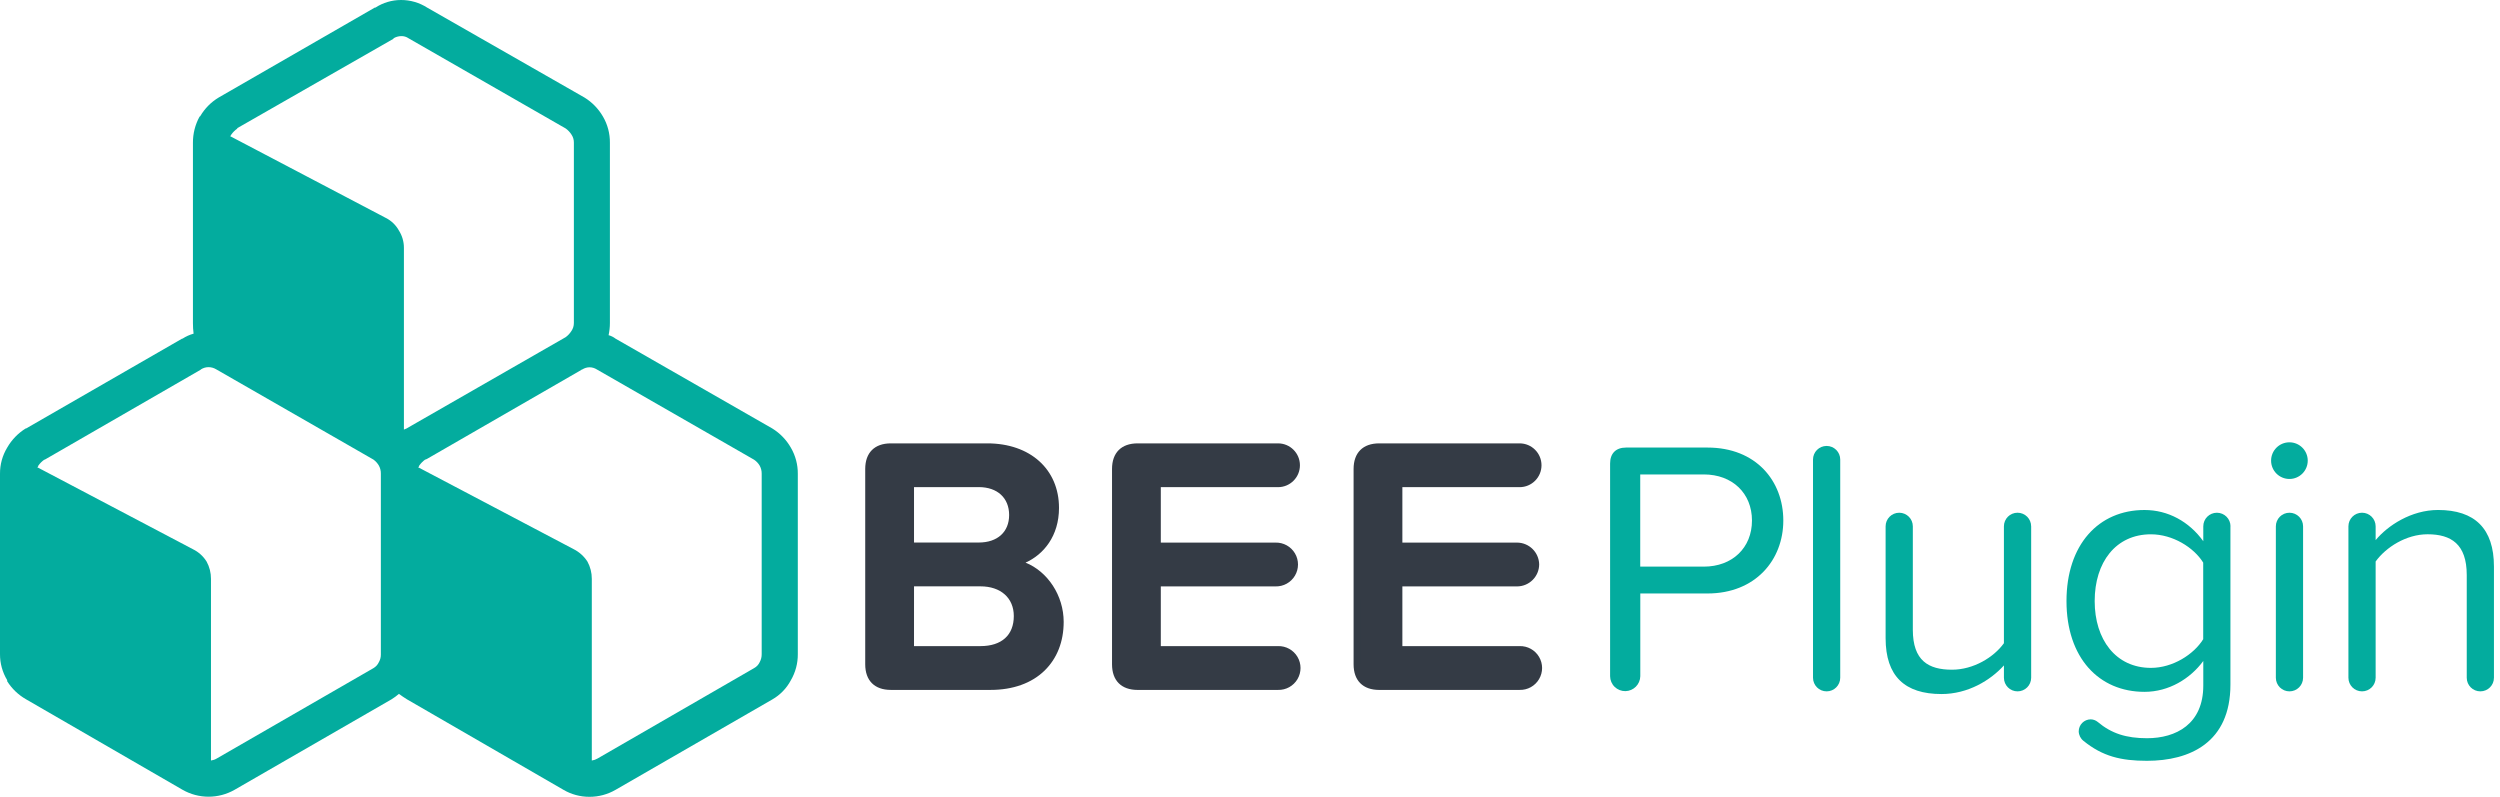 <svg width="251" height="80" viewBox="0 0 251 80" fill="none" xmlns="http://www.w3.org/2000/svg">
<path fill-rule="evenodd" clip-rule="evenodd" d="M61.234 32.431V14.331C61.243 13.41 61.004 12.503 60.54 11.707C60.089 10.924 59.449 10.265 58.679 9.791L42.891 0.766C42.107 0.264 41.195 -0.002 40.264 8.81098e-06C39.351 0.001 38.457 0.266 37.692 0.764H37.627L21.955 9.791C21.189 10.251 20.551 10.897 20.1 11.669L20.034 11.713C19.594 12.515 19.366 13.416 19.371 14.331V32.429C19.369 32.787 19.391 33.144 19.436 33.499C19.042 33.609 18.667 33.778 18.324 34.001H18.28L2.621 43.019H2.577C1.809 43.496 1.171 44.157 0.722 44.941C0.244 45.731 -0.006 46.638 0 47.562V65.666C-0.006 66.589 0.244 67.496 0.72 68.287V68.396C1.194 69.149 1.847 69.772 2.621 70.212L18.321 79.29C19.944 80.222 21.939 80.222 23.562 79.29L39.308 70.212C39.57 70.05 39.819 69.868 40.051 69.665C40.328 69.868 40.597 70.051 40.859 70.212L56.559 79.29C57.352 79.758 58.257 80.003 59.178 80C60.098 80.003 61.002 79.762 61.799 79.301L77.544 70.222C78.332 69.77 78.976 69.103 79.401 68.301C79.865 67.506 80.107 66.6 80.1 65.68L80.1 47.565C80.107 46.644 79.865 45.739 79.401 44.944C78.952 44.159 78.314 43.498 77.544 43.022L61.802 34.001C61.594 33.84 61.357 33.721 61.103 33.652C61.19 33.25 61.234 32.84 61.234 32.429M76.276 46.757C76.411 47.004 76.479 47.283 76.473 47.565V65.668C76.479 65.95 76.411 66.228 76.276 66.476C76.159 66.734 75.959 66.947 75.709 67.081L59.985 76.16C59.81 76.262 59.617 76.329 59.417 76.356V58.111C59.419 57.509 59.27 56.915 58.981 56.386C58.642 55.857 58.167 55.427 57.606 55.142L41.972 46.908C42.039 46.889 42.084 46.826 42.081 46.757C42.244 46.525 42.443 46.32 42.672 46.151C42.748 46.133 42.822 46.104 42.889 46.064L58.373 37.136L58.417 37.093H58.461C58.677 36.956 58.926 36.881 59.181 36.875C59.444 36.875 59.702 36.951 59.924 37.093L75.712 46.156C75.944 46.312 76.138 46.519 76.279 46.761M23.826 12.907V12.863L39.508 3.89V3.846C39.737 3.71 39.997 3.634 40.264 3.625C40.533 3.614 40.799 3.691 41.021 3.845L56.809 12.907C57.033 13.072 57.226 13.277 57.376 13.512C57.538 13.75 57.622 14.032 57.617 14.32V32.431C57.619 32.722 57.53 33.007 57.362 33.245C57.212 33.48 57.02 33.685 56.795 33.85L41.078 42.868C40.916 42.979 40.739 43.067 40.553 43.13L40.553 24.874C40.553 24.263 40.38 23.665 40.052 23.149C39.754 22.604 39.297 22.163 38.742 21.883L23.105 13.671C23.156 13.632 23.194 13.58 23.214 13.52C23.379 13.284 23.584 13.079 23.82 12.915M20.943 36.862C21.213 36.865 21.477 36.94 21.707 37.08L37.497 46.144C37.719 46.305 37.904 46.511 38.041 46.749C38.176 46.997 38.244 47.275 38.238 47.557L38.238 65.733C38.239 65.993 38.171 66.25 38.041 66.476C37.927 66.729 37.736 66.941 37.495 67.081L21.75 76.16C21.576 76.263 21.383 76.329 21.182 76.356L21.182 58.111C21.184 57.508 21.034 56.914 20.745 56.385C20.413 55.849 19.936 55.418 19.369 55.141L3.734 46.907C3.801 46.887 3.846 46.825 3.843 46.755C4.008 46.52 4.213 46.315 4.449 46.15L4.492 46.15L20.14 37.124L20.183 37.08C20.411 36.937 20.674 36.862 20.943 36.862L20.943 36.862Z" fill="#03AC9E"/>
<path fill-rule="evenodd" clip-rule="evenodd" d="M161.654 67.895V46.539C161.654 45.519 162.236 44.935 163.258 44.935H171.429C176.311 44.935 179.044 48.288 179.044 52.26C179.044 56.232 176.239 59.585 171.429 59.585H164.686V67.895C164.669 68.713 164.01 69.373 163.191 69.39C162.789 69.396 162.4 69.242 162.112 68.962C161.823 68.681 161.659 68.297 161.654 67.895V67.895ZM171.056 47.634H164.679V56.89H171.056C173.931 56.89 175.898 54.995 175.898 52.261C175.898 49.527 173.934 47.633 171.056 47.633V47.634Z" fill="#03AC9E"/>
<path d="M182.026 68.046V46.138C182.026 45.383 182.638 44.772 183.393 44.772C184.147 44.772 184.759 45.383 184.759 46.138V68.046C184.759 68.801 184.147 69.413 183.393 69.413C182.638 69.413 182.026 68.801 182.026 68.046Z" fill="#03AC9E"/>
<path d="M203.929 52.844V68.046C203.929 68.801 203.317 69.413 202.561 69.413C201.806 69.413 201.194 68.801 201.194 68.046V66.807C199.846 68.3 197.587 69.682 194.927 69.682C191.246 69.682 189.315 67.896 189.315 64.07V52.844C189.315 52.089 189.927 51.478 190.681 51.478C191.436 51.478 192.048 52.089 192.048 52.844V63.23C192.048 66.327 193.615 67.238 195.982 67.238C198.132 67.238 200.173 65.999 201.193 64.578V52.844C201.193 52.089 201.805 51.477 202.56 51.477C203.315 51.477 203.927 52.089 203.927 52.844L203.929 52.844Z" fill="#03AC9E"/>
<path fill-rule="evenodd" clip-rule="evenodd" d="M223.935 52.844V68.732C223.935 74.563 219.85 76.385 215.554 76.385C212.965 76.385 211.107 75.948 209.178 74.38C208.888 74.15 208.714 73.803 208.703 73.433C208.703 72.764 209.245 72.222 209.913 72.222C210.166 72.229 210.409 72.319 210.605 72.478C211.991 73.645 213.48 74.117 215.562 74.117C218.478 74.117 221.21 72.696 221.21 68.833V66.364C219.898 68.149 217.748 69.461 215.309 69.461C210.718 69.461 207.476 66.035 207.476 60.35C207.476 54.702 210.68 51.204 215.309 51.204C217.677 51.204 219.791 52.369 221.21 54.337V52.844C221.21 52.089 221.822 51.478 222.576 51.478C223.331 51.478 223.943 52.089 223.943 52.844L223.935 52.844ZM221.202 64.177V56.488C220.255 54.958 218.141 53.644 215.953 53.644C212.42 53.644 210.306 56.451 210.306 60.35C210.306 64.213 212.425 67.055 215.953 67.055C218.141 67.055 220.255 65.707 221.202 64.177V64.177Z" fill="#03AC9E"/>
<path fill-rule="evenodd" clip-rule="evenodd" d="M228.018 46.248C228.018 45.232 228.841 44.408 229.858 44.408C230.874 44.408 231.697 45.232 231.697 46.248C231.697 47.265 230.874 48.088 229.858 48.088C228.841 48.088 228.018 47.265 228.018 46.248ZM228.496 68.046V52.844C228.496 52.089 229.108 51.478 229.862 51.478C230.617 51.478 231.229 52.09 231.229 52.844V68.046C231.229 68.801 230.617 69.413 229.862 69.413C229.108 69.413 228.496 68.801 228.496 68.046Z" fill="#03AC9E"/>
<path d="M250.393 56.888V68.046C250.393 68.801 249.782 69.412 249.027 69.412C248.272 69.412 247.661 68.801 247.661 68.046V57.727C247.661 54.629 246.093 53.641 243.727 53.641C241.576 53.641 239.535 54.955 238.514 56.375V68.046C238.514 68.801 237.902 69.412 237.148 69.412C236.393 69.412 235.781 68.801 235.781 68.046L235.781 52.844C235.781 52.089 236.393 51.477 237.148 51.477C237.902 51.477 238.514 52.089 238.514 52.844L238.514 54.228C239.724 52.77 242.086 51.202 244.783 51.202C248.469 51.204 250.393 53.066 250.393 56.888V56.888Z" fill="#03AC9E"/>
<path fill-rule="evenodd" clip-rule="evenodd" d="M87.204 66.684V47.085C87.204 45.642 87.997 44.847 89.442 44.847H99.126C103.529 44.847 105.985 47.59 105.985 50.986C105.985 54.012 104.036 56.04 101.797 56.509C104.36 56.907 106.455 59.47 106.455 62.431C106.455 66.149 103.963 68.928 99.45 68.928H89.441C87.999 68.928 87.204 68.136 87.204 66.684H87.204ZM98.262 54.805C100.429 54.805 101.656 53.507 101.656 51.702C101.656 49.897 100.429 48.56 98.262 48.56H91.427V54.805H98.262ZM98.442 65.203C100.753 65.203 102.125 63.94 102.125 61.847C102.125 60.042 100.862 58.518 98.442 58.518H91.427V65.197L98.442 65.203Z" fill="#343B45"/>
<path fill-rule="evenodd" clip-rule="evenodd" d="M99.454 69.267H89.441C87.803 69.267 86.868 68.328 86.868 66.695V47.087C86.868 45.448 87.808 44.514 89.441 44.514H99.124C103.431 44.514 106.324 47.117 106.324 50.992C106.324 53.824 104.768 55.682 102.965 56.487C105.183 57.38 106.793 59.786 106.793 62.437C106.793 64.412 106.132 66.1 104.88 67.323C103.579 68.594 101.697 69.267 99.454 69.267V69.267ZM89.44 45.186C88.18 45.186 87.541 45.826 87.541 47.087V66.684C87.541 67.945 88.18 68.583 89.439 68.583H99.451C101.517 68.583 103.234 67.978 104.408 66.825C105.525 65.734 106.115 64.212 106.115 62.425C106.115 59.671 104.195 57.218 101.745 56.839L99.905 56.554L101.721 56.171C103.671 55.761 105.64 53.998 105.64 50.98C105.64 47.512 103.021 45.18 99.12 45.18L89.44 45.186ZM98.439 65.548H91.085V58.191H98.439C101.217 58.191 102.462 60.031 102.462 61.853C102.465 64.133 100.923 65.548 98.442 65.548L98.439 65.548ZM91.766 64.869H98.442C100.56 64.869 101.786 63.769 101.786 61.852C101.786 60.036 100.474 58.869 98.442 58.869H91.768L91.766 64.869ZM98.263 55.15H91.088V48.224H98.263C100.495 48.224 101.995 49.624 101.995 51.705C101.995 53.785 100.53 55.151 98.263 55.151V55.15ZM91.767 54.47H98.263C100.147 54.47 101.317 53.411 101.317 51.706C101.317 50.001 100.147 48.905 98.263 48.905H91.767V54.47Z" fill="#343B45"/>
<path d="M111.985 66.684V47.087C111.985 45.642 112.78 44.847 114.223 44.847H128.318C129.345 44.847 130.178 45.68 130.178 46.707C130.178 47.734 129.345 48.566 128.318 48.566H116.213V54.81H128.068C129.095 54.81 129.928 55.642 129.928 56.669C129.928 57.696 129.095 58.529 128.068 58.529H116.205V65.206H128.31C129.337 65.206 130.17 66.039 130.17 67.066C130.17 68.093 129.337 68.925 128.31 68.925H114.219C112.774 68.928 111.985 68.136 111.985 66.684L111.985 66.684Z" fill="#343B45"/>
<path fill-rule="evenodd" clip-rule="evenodd" d="M128.314 69.269H114.22C112.581 69.269 111.647 68.329 111.647 66.696V47.087C111.647 45.448 112.587 44.514 114.22 44.514H128.314C129.529 44.514 130.513 45.498 130.513 46.713C130.513 47.927 129.529 48.911 128.314 48.911H116.545V54.477H128.062C128.861 54.456 129.609 54.87 130.015 55.559C130.421 56.248 130.421 57.103 130.015 57.792C129.609 58.482 128.861 58.896 128.062 58.875H116.545V64.869H128.314C129.114 64.848 129.862 65.262 130.268 65.951C130.674 66.64 130.674 67.495 130.268 68.184C129.862 68.874 129.114 69.288 128.314 69.267L128.314 69.269ZM112.321 66.696C112.321 67.957 112.959 68.595 114.22 68.595H128.314C129.159 68.585 129.841 67.903 129.852 67.058C129.831 66.223 129.149 65.557 128.314 65.555H115.866V58.191H128.062C128.901 58.191 129.582 57.511 129.582 56.671C129.582 55.832 128.901 55.151 128.062 55.151H115.866V48.224H128.315C129.154 48.224 129.834 47.544 129.834 46.704C129.834 45.865 129.154 45.184 128.315 45.184H114.22C112.959 45.184 112.321 45.823 112.321 47.083V66.696Z" fill="#343B45"/>
<path d="M136.235 66.685V47.087C136.235 45.642 137.03 44.849 138.475 44.849H152.569C153.597 44.849 154.429 45.681 154.429 46.709C154.429 47.736 153.597 48.568 152.569 48.568H140.464V54.813H152.321C153.348 54.813 154.181 55.645 154.181 56.672C154.181 57.699 153.348 58.532 152.321 58.532H140.46V65.209H152.565C153.592 65.209 154.425 66.042 154.425 67.069C154.425 68.096 153.592 68.929 152.565 68.929L138.473 68.929C137.03 68.929 136.235 68.136 136.235 66.685L136.235 66.685Z" fill="#343B45"/>
<path fill-rule="evenodd" clip-rule="evenodd" d="M152.569 69.269H138.473C136.836 69.269 135.9 68.329 135.9 66.696V47.087C135.9 45.448 136.84 44.514 138.473 44.514H152.569C153.783 44.514 154.767 45.498 154.767 46.713C154.767 47.927 153.783 48.911 152.569 48.911H140.798V54.477H152.316C153.525 54.484 154.508 55.452 154.533 56.66C154.528 57.881 153.539 58.87 152.318 58.875L140.798 58.875V64.869H152.569C153.368 64.848 154.116 65.262 154.522 65.951C154.928 66.64 154.928 67.495 154.522 68.184C154.116 68.874 153.368 69.288 152.569 69.267V69.269ZM136.574 66.684C136.574 67.945 137.214 68.583 138.473 68.583H152.569C153.408 68.583 154.089 67.903 154.089 67.063C154.089 66.224 153.408 65.543 152.569 65.543H140.121V58.191H152.316C153.156 58.191 153.836 57.511 153.836 56.671C153.836 55.832 153.156 55.151 152.316 55.151H140.121V48.224H152.569C153.408 48.224 154.089 47.544 154.089 46.704C154.089 45.865 153.408 45.184 152.569 45.184H138.473C137.214 45.184 136.575 45.823 136.575 47.083L136.574 66.684Z" fill="#343B45"/>
</svg>

